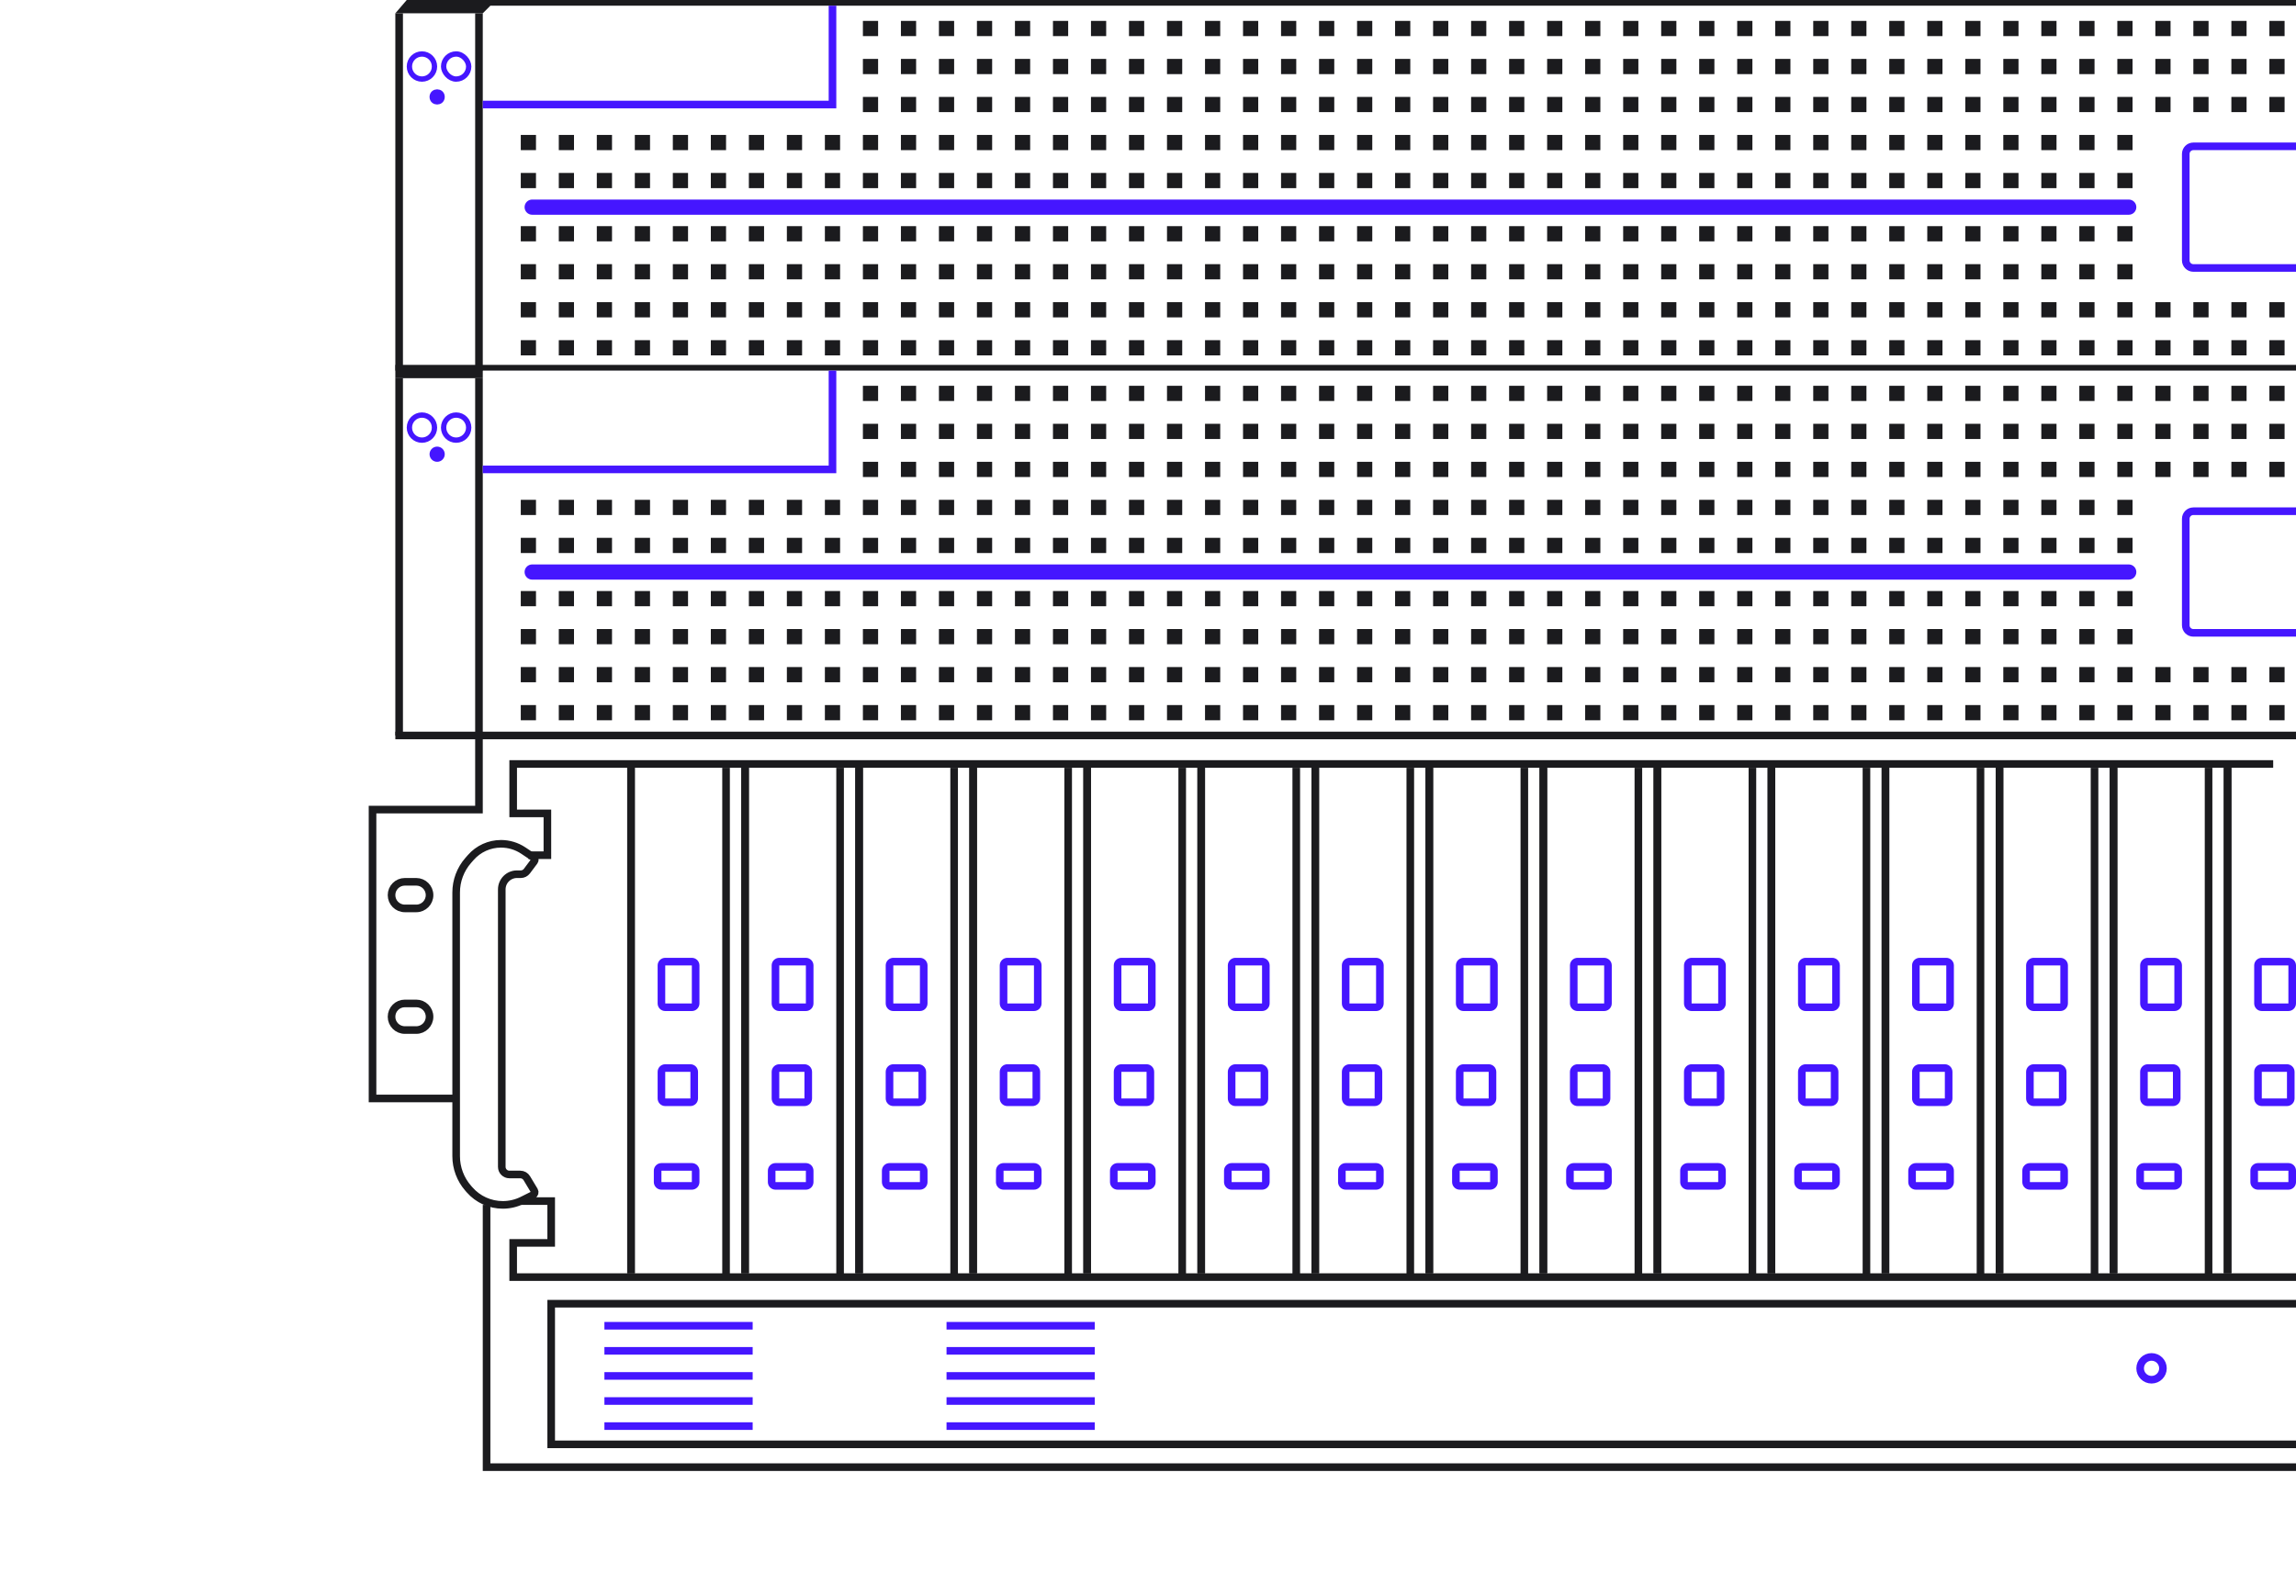 <svg width="302" height="210" viewBox="0 0 302 210" fill="none" xmlns="http://www.w3.org/2000/svg">
<g clip-path="url(#clip0_7648_8417)">
<path d="M63 96.75H303" stroke="#1B1B1E"/>
<path d="M53.5 0H65.172H306.25V0.75H64.5L63.5 1.75H52L53.5 0Z" fill="#1B1B1E"/>
<path d="M52.5 1.75V2.512V3.273V4.797V7.844V13.938V20.031V23.078V24.602V48.75" stroke="#1B1B1E"/>
<path d="M63 1.75V2.75V3.25V4.75V6.25V7.75V13.75V17.25V20.25V23.25V24.75V48.75" stroke="#1B1B1E"/>
<path d="M55.5 10.4C54.589 10.4 53.85 9.661 53.85 8.75C53.85 7.839 54.589 7.1 55.5 7.1C56.411 7.1 57.15 7.839 57.15 8.75C57.15 9.661 56.411 10.4 55.5 10.4Z" stroke="#4516FF" stroke-width="0.7"/>
<rect x="58.35" y="7.1" width="3.3" height="3.3" rx="1.65" stroke="#4516FF" stroke-width="0.7"/>
<circle cx="57.5" cy="12.75" r="0.5" stroke="#4516FF"/>
<path d="M70 26.75H280C280.276 26.75 280.5 26.974 280.5 27.25C280.5 27.526 280.276 27.75 280 27.75H70C69.724 27.75 69.5 27.526 69.5 27.25C69.5 26.974 69.724 26.75 70 26.75Z" stroke="#4516FF"/>
<path d="M70 74.75H280C280.276 74.75 280.5 74.974 280.5 75.25C280.5 75.526 280.276 75.75 280 75.75H70C69.724 75.75 69.5 75.526 69.5 75.25C69.5 74.974 69.724 74.75 70 74.75Z" stroke="#4516FF"/>
<path d="M109.5 0.75V13.75H63.5" stroke="#4516FF"/>
<path d="M287.5 34.25V20.25C287.5 19.698 287.948 19.25 288.5 19.25H302.5V35.25H288.5C287.948 35.25 287.5 34.802 287.5 34.25Z" stroke="#4516FF"/>
<rect x="108.5" y="17.75" width="2" height="2" fill="#1B1B1E"/>
<rect x="108.5" y="22.75" width="2" height="2" fill="#1B1B1E"/>
<rect x="103.5" y="17.75" width="2" height="2" fill="#1B1B1E"/>
<rect x="103.5" y="22.75" width="2" height="2" fill="#1B1B1E"/>
<rect x="98.5" y="17.75" width="2" height="2" fill="#1B1B1E"/>
<rect x="98.5" y="22.75" width="2" height="2" fill="#1B1B1E"/>
<rect x="93.5" y="17.75" width="2" height="2" fill="#1B1B1E"/>
<rect x="93.5" y="22.75" width="2" height="2" fill="#1B1B1E"/>
<rect x="88.5" y="17.75" width="2" height="2" fill="#1B1B1E"/>
<rect x="88.5" y="22.75" width="2" height="2" fill="#1B1B1E"/>
<rect x="83.5" y="17.75" width="2" height="2" fill="#1B1B1E"/>
<rect x="83.5" y="22.75" width="2" height="2" fill="#1B1B1E"/>
<rect x="78.5" y="17.75" width="2" height="2" fill="#1B1B1E"/>
<rect x="78.5" y="22.75" width="2" height="2" fill="#1B1B1E"/>
<rect x="73.5" y="17.75" width="2" height="2" fill="#1B1B1E"/>
<rect x="73.5" y="22.75" width="2" height="2" fill="#1B1B1E"/>
<rect x="68.5" y="17.75" width="2" height="2" fill="#1B1B1E"/>
<rect x="68.5" y="22.75" width="2" height="2" fill="#1B1B1E"/>
<rect x="113.5" y="2.75" width="2" height="2" fill="#1B1B1E"/>
<rect x="113.5" y="7.75" width="2" height="2" fill="#1B1B1E"/>
<rect x="113.5" y="12.75" width="2" height="2" fill="#1B1B1E"/>
<rect x="113.5" y="17.75" width="2" height="2" fill="#1B1B1E"/>
<rect x="113.5" y="22.75" width="2" height="2" fill="#1B1B1E"/>
<rect x="118.5" y="2.75" width="2" height="2" fill="#1B1B1E"/>
<rect x="118.5" y="7.75" width="2" height="2" fill="#1B1B1E"/>
<rect x="118.5" y="12.75" width="2" height="2" fill="#1B1B1E"/>
<rect x="118.5" y="17.75" width="2" height="2" fill="#1B1B1E"/>
<rect x="118.5" y="22.75" width="2" height="2" fill="#1B1B1E"/>
<rect x="123.5" y="2.75" width="2" height="2" fill="#1B1B1E"/>
<rect x="123.5" y="7.75" width="2" height="2" fill="#1B1B1E"/>
<rect x="123.5" y="12.75" width="2" height="2" fill="#1B1B1E"/>
<rect x="123.5" y="17.75" width="2" height="2" fill="#1B1B1E"/>
<rect x="123.5" y="22.75" width="2" height="2" fill="#1B1B1E"/>
<rect x="128.5" y="2.75" width="2" height="2" fill="#1B1B1E"/>
<rect x="128.5" y="7.75" width="2" height="2" fill="#1B1B1E"/>
<rect x="128.5" y="12.75" width="2" height="2" fill="#1B1B1E"/>
<rect x="128.5" y="17.75" width="2" height="2" fill="#1B1B1E"/>
<rect x="128.5" y="22.75" width="2" height="2" fill="#1B1B1E"/>
<rect x="133.5" y="2.75" width="2" height="2" fill="#1B1B1E"/>
<rect x="133.5" y="7.75" width="2" height="2" fill="#1B1B1E"/>
<rect x="133.5" y="12.75" width="2" height="2" fill="#1B1B1E"/>
<rect x="133.5" y="17.75" width="2" height="2" fill="#1B1B1E"/>
<rect x="133.5" y="22.75" width="2" height="2" fill="#1B1B1E"/>
<rect x="138.5" y="2.75" width="2" height="2" fill="#1B1B1E"/>
<rect x="138.5" y="7.75" width="2" height="2" fill="#1B1B1E"/>
<rect x="138.5" y="12.75" width="2" height="2" fill="#1B1B1E"/>
<rect x="138.5" y="17.75" width="2" height="2" fill="#1B1B1E"/>
<rect x="138.5" y="22.75" width="2" height="2" fill="#1B1B1E"/>
<rect x="143.5" y="2.75" width="2" height="2" fill="#1B1B1E"/>
<rect x="143.5" y="7.75" width="2" height="2" fill="#1B1B1E"/>
<rect x="143.5" y="12.75" width="2" height="2" fill="#1B1B1E"/>
<rect x="143.5" y="17.75" width="2" height="2" fill="#1B1B1E"/>
<rect x="143.5" y="22.75" width="2" height="2" fill="#1B1B1E"/>
<rect x="148.5" y="2.75" width="2" height="2" fill="#1B1B1E"/>
<rect x="148.5" y="7.75" width="2" height="2" fill="#1B1B1E"/>
<rect x="148.5" y="12.75" width="2" height="2" fill="#1B1B1E"/>
<rect x="148.5" y="17.75" width="2" height="2" fill="#1B1B1E"/>
<rect x="148.5" y="22.75" width="2" height="2" fill="#1B1B1E"/>
<rect x="153.5" y="2.75" width="2" height="2" fill="#1B1B1E"/>
<rect x="153.5" y="7.75" width="2" height="2" fill="#1B1B1E"/>
<rect x="153.5" y="12.75" width="2" height="2" fill="#1B1B1E"/>
<rect x="153.5" y="17.75" width="2" height="2" fill="#1B1B1E"/>
<rect x="153.5" y="22.75" width="2" height="2" fill="#1B1B1E"/>
<rect x="158.5" y="2.75" width="2" height="2" fill="#1B1B1E"/>
<rect x="158.5" y="7.75" width="2" height="2" fill="#1B1B1E"/>
<rect x="158.5" y="12.75" width="2" height="2" fill="#1B1B1E"/>
<rect x="158.5" y="17.75" width="2" height="2" fill="#1B1B1E"/>
<rect x="158.5" y="22.75" width="2" height="2" fill="#1B1B1E"/>
<rect x="163.5" y="2.75" width="2" height="2" fill="#1B1B1E"/>
<rect x="163.5" y="7.75" width="2" height="2" fill="#1B1B1E"/>
<rect x="163.5" y="12.75" width="2" height="2" fill="#1B1B1E"/>
<rect x="163.5" y="17.75" width="2" height="2" fill="#1B1B1E"/>
<rect x="163.5" y="22.75" width="2" height="2" fill="#1B1B1E"/>
<rect x="168.5" y="2.75" width="2" height="2" fill="#1B1B1E"/>
<rect x="168.5" y="7.75" width="2" height="2" fill="#1B1B1E"/>
<rect x="168.5" y="12.75" width="2" height="2" fill="#1B1B1E"/>
<rect x="168.5" y="17.75" width="2" height="2" fill="#1B1B1E"/>
<rect x="168.5" y="22.75" width="2" height="2" fill="#1B1B1E"/>
<rect x="173.5" y="2.75" width="2" height="2" fill="#1B1B1E"/>
<rect x="173.5" y="7.75" width="2" height="2" fill="#1B1B1E"/>
<rect x="173.5" y="12.75" width="2" height="2" fill="#1B1B1E"/>
<rect x="173.5" y="17.75" width="2" height="2" fill="#1B1B1E"/>
<rect x="173.5" y="22.75" width="2" height="2" fill="#1B1B1E"/>
<rect x="178.5" y="2.75" width="2" height="2" fill="#1B1B1E"/>
<rect x="178.5" y="7.75" width="2" height="2" fill="#1B1B1E"/>
<rect x="178.5" y="12.75" width="2" height="2" fill="#1B1B1E"/>
<rect x="178.5" y="17.75" width="2" height="2" fill="#1B1B1E"/>
<rect x="178.5" y="22.75" width="2" height="2" fill="#1B1B1E"/>
<rect x="183.5" y="2.75" width="2" height="2" fill="#1B1B1E"/>
<rect x="183.5" y="7.75" width="2" height="2" fill="#1B1B1E"/>
<rect x="183.5" y="12.75" width="2" height="2" fill="#1B1B1E"/>
<rect x="183.5" y="17.75" width="2" height="2" fill="#1B1B1E"/>
<rect x="183.5" y="22.75" width="2" height="2" fill="#1B1B1E"/>
<rect x="188.5" y="2.75" width="2" height="2" fill="#1B1B1E"/>
<rect x="188.5" y="7.75" width="2" height="2" fill="#1B1B1E"/>
<rect x="188.5" y="12.75" width="2" height="2" fill="#1B1B1E"/>
<rect x="188.5" y="17.75" width="2" height="2" fill="#1B1B1E"/>
<rect x="188.5" y="22.75" width="2" height="2" fill="#1B1B1E"/>
<rect x="193.5" y="2.75" width="2" height="2" fill="#1B1B1E"/>
<rect x="193.5" y="7.75" width="2" height="2" fill="#1B1B1E"/>
<rect x="193.5" y="12.75" width="2" height="2" fill="#1B1B1E"/>
<rect x="193.5" y="17.75" width="2" height="2" fill="#1B1B1E"/>
<rect x="193.5" y="22.75" width="2" height="2" fill="#1B1B1E"/>
<rect x="198.5" y="2.75" width="2" height="2" fill="#1B1B1E"/>
<rect x="198.5" y="7.75" width="2" height="2" fill="#1B1B1E"/>
<rect x="198.5" y="12.75" width="2" height="2" fill="#1B1B1E"/>
<rect x="198.5" y="17.75" width="2" height="2" fill="#1B1B1E"/>
<rect x="198.5" y="22.75" width="2" height="2" fill="#1B1B1E"/>
<rect x="203.5" y="2.75" width="2" height="2" fill="#1B1B1E"/>
<rect x="203.5" y="7.75" width="2" height="2" fill="#1B1B1E"/>
<rect x="203.5" y="12.75" width="2" height="2" fill="#1B1B1E"/>
<rect x="203.5" y="17.75" width="2" height="2" fill="#1B1B1E"/>
<rect x="203.5" y="22.75" width="2" height="2" fill="#1B1B1E"/>
<rect x="208.5" y="2.75" width="2" height="2" fill="#1B1B1E"/>
<rect x="208.5" y="7.75" width="2" height="2" fill="#1B1B1E"/>
<rect x="208.5" y="12.75" width="2" height="2" fill="#1B1B1E"/>
<rect x="208.5" y="17.75" width="2" height="2" fill="#1B1B1E"/>
<rect x="208.5" y="22.75" width="2" height="2" fill="#1B1B1E"/>
<rect x="213.5" y="2.75" width="2" height="2" fill="#1B1B1E"/>
<rect x="213.5" y="7.75" width="2" height="2" fill="#1B1B1E"/>
<rect x="213.5" y="12.75" width="2" height="2" fill="#1B1B1E"/>
<rect x="213.5" y="17.75" width="2" height="2" fill="#1B1B1E"/>
<rect x="213.5" y="22.75" width="2" height="2" fill="#1B1B1E"/>
<rect x="218.5" y="2.75" width="2" height="2" fill="#1B1B1E"/>
<rect x="218.5" y="7.75" width="2" height="2" fill="#1B1B1E"/>
<rect x="218.5" y="12.75" width="2" height="2" fill="#1B1B1E"/>
<rect x="218.5" y="17.75" width="2" height="2" fill="#1B1B1E"/>
<rect x="218.5" y="22.75" width="2" height="2" fill="#1B1B1E"/>
<rect x="223.5" y="2.75" width="2" height="2" fill="#1B1B1E"/>
<rect x="223.5" y="7.75" width="2" height="2" fill="#1B1B1E"/>
<rect x="223.5" y="12.75" width="2" height="2" fill="#1B1B1E"/>
<rect x="223.5" y="17.75" width="2" height="2" fill="#1B1B1E"/>
<rect x="223.5" y="22.75" width="2" height="2" fill="#1B1B1E"/>
<rect x="228.5" y="2.75" width="2" height="2" fill="#1B1B1E"/>
<rect x="228.5" y="7.75" width="2" height="2" fill="#1B1B1E"/>
<rect x="228.5" y="12.75" width="2" height="2" fill="#1B1B1E"/>
<rect x="228.5" y="17.75" width="2" height="2" fill="#1B1B1E"/>
<rect x="228.5" y="22.75" width="2" height="2" fill="#1B1B1E"/>
<rect x="233.5" y="2.75" width="2" height="2" fill="#1B1B1E"/>
<rect x="233.5" y="7.75" width="2" height="2" fill="#1B1B1E"/>
<rect x="233.5" y="12.75" width="2" height="2" fill="#1B1B1E"/>
<rect x="233.5" y="17.75" width="2" height="2" fill="#1B1B1E"/>
<rect x="233.5" y="22.75" width="2" height="2" fill="#1B1B1E"/>
<rect x="238.5" y="2.75" width="2" height="2" fill="#1B1B1E"/>
<rect x="238.5" y="7.75" width="2" height="2" fill="#1B1B1E"/>
<rect x="238.5" y="12.75" width="2" height="2" fill="#1B1B1E"/>
<rect x="238.5" y="17.75" width="2" height="2" fill="#1B1B1E"/>
<rect x="238.5" y="22.75" width="2" height="2" fill="#1B1B1E"/>
<rect x="243.5" y="2.75" width="2" height="2" fill="#1B1B1E"/>
<rect x="243.5" y="7.75" width="2" height="2" fill="#1B1B1E"/>
<rect x="243.5" y="12.75" width="2" height="2" fill="#1B1B1E"/>
<rect x="243.5" y="17.75" width="2" height="2" fill="#1B1B1E"/>
<rect x="243.5" y="22.75" width="2" height="2" fill="#1B1B1E"/>
<rect x="248.5" y="2.75" width="2" height="2" fill="#1B1B1E"/>
<rect x="248.5" y="7.75" width="2" height="2" fill="#1B1B1E"/>
<rect x="248.5" y="12.75" width="2" height="2" fill="#1B1B1E"/>
<rect x="248.5" y="17.75" width="2" height="2" fill="#1B1B1E"/>
<rect x="248.5" y="22.75" width="2" height="2" fill="#1B1B1E"/>
<rect x="253.5" y="2.75" width="2" height="2" fill="#1B1B1E"/>
<rect x="253.5" y="7.75" width="2" height="2" fill="#1B1B1E"/>
<rect x="253.5" y="12.75" width="2" height="2" fill="#1B1B1E"/>
<rect x="253.5" y="17.75" width="2" height="2" fill="#1B1B1E"/>
<rect x="253.5" y="22.75" width="2" height="2" fill="#1B1B1E"/>
<rect x="258.5" y="2.75" width="2" height="2" fill="#1B1B1E"/>
<rect x="258.5" y="7.75" width="2" height="2" fill="#1B1B1E"/>
<rect x="258.5" y="12.75" width="2" height="2" fill="#1B1B1E"/>
<rect x="258.5" y="17.75" width="2" height="2" fill="#1B1B1E"/>
<rect x="258.5" y="22.75" width="2" height="2" fill="#1B1B1E"/>
<rect x="263.5" y="2.75" width="2" height="2" fill="#1B1B1E"/>
<rect x="263.5" y="7.75" width="2" height="2" fill="#1B1B1E"/>
<rect x="263.5" y="12.75" width="2" height="2" fill="#1B1B1E"/>
<rect x="263.5" y="17.75" width="2" height="2" fill="#1B1B1E"/>
<rect x="263.5" y="22.75" width="2" height="2" fill="#1B1B1E"/>
<rect x="268.5" y="2.75" width="2" height="2" fill="#1B1B1E"/>
<rect x="268.5" y="7.75" width="2" height="2" fill="#1B1B1E"/>
<rect x="268.5" y="12.75" width="2" height="2" fill="#1B1B1E"/>
<rect x="268.5" y="17.75" width="2" height="2" fill="#1B1B1E"/>
<rect x="268.5" y="22.75" width="2" height="2" fill="#1B1B1E"/>
<rect x="273.5" y="2.75" width="2" height="2" fill="#1B1B1E"/>
<rect x="273.5" y="7.75" width="2" height="2" fill="#1B1B1E"/>
<rect x="273.5" y="12.75" width="2" height="2" fill="#1B1B1E"/>
<rect x="273.5" y="17.75" width="2" height="2" fill="#1B1B1E"/>
<rect x="273.5" y="22.75" width="2" height="2" fill="#1B1B1E"/>
<rect x="278.5" y="2.75" width="2" height="2" fill="#1B1B1E"/>
<rect x="278.5" y="7.75" width="2" height="2" fill="#1B1B1E"/>
<rect x="278.5" y="12.75" width="2" height="2" fill="#1B1B1E"/>
<rect x="278.5" y="17.75" width="2" height="2" fill="#1B1B1E"/>
<rect x="278.5" y="22.75" width="2" height="2" fill="#1B1B1E"/>
<rect x="283.5" y="2.75" width="2" height="2" fill="#1B1B1E"/>
<rect x="283.5" y="7.75" width="2" height="2" fill="#1B1B1E"/>
<rect x="283.5" y="12.75" width="2" height="2" fill="#1B1B1E"/>
<rect x="288.5" y="2.75" width="2" height="2" fill="#1B1B1E"/>
<rect x="288.5" y="7.75" width="2" height="2" fill="#1B1B1E"/>
<rect x="288.5" y="12.75" width="2" height="2" fill="#1B1B1E"/>
<rect x="293.5" y="2.75" width="2" height="2" fill="#1B1B1E"/>
<rect x="293.5" y="7.75" width="2" height="2" fill="#1B1B1E"/>
<rect x="293.5" y="12.75" width="2" height="2" fill="#1B1B1E"/>
<rect x="298.5" y="2.75" width="2" height="2" fill="#1B1B1E"/>
<rect x="298.5" y="7.75" width="2" height="2" fill="#1B1B1E"/>
<rect x="298.5" y="12.75" width="2" height="2" fill="#1B1B1E"/>
<rect x="298.5" y="39.75" width="2" height="2" fill="#1B1B1E"/>
<rect x="298.5" y="44.75" width="2" height="2" fill="#1B1B1E"/>
<rect x="293.5" y="39.75" width="2" height="2" fill="#1B1B1E"/>
<rect x="293.5" y="44.75" width="2" height="2" fill="#1B1B1E"/>
<rect x="288.5" y="39.75" width="2" height="2" fill="#1B1B1E"/>
<rect x="288.5" y="44.75" width="2" height="2" fill="#1B1B1E"/>
<rect x="283.5" y="39.75" width="2" height="2" fill="#1B1B1E"/>
<rect x="283.5" y="44.75" width="2" height="2" fill="#1B1B1E"/>
<rect x="68.5" y="29.75" width="2" height="2" fill="#1B1B1E"/>
<rect x="68.5" y="34.75" width="2" height="2" fill="#1B1B1E"/>
<rect x="68.5" y="39.75" width="2" height="2" fill="#1B1B1E"/>
<rect x="68.5" y="44.75" width="2" height="2" fill="#1B1B1E"/>
<rect x="73.5" y="29.75" width="2" height="2" fill="#1B1B1E"/>
<rect x="73.5" y="34.75" width="2" height="2" fill="#1B1B1E"/>
<rect x="73.5" y="39.75" width="2" height="2" fill="#1B1B1E"/>
<rect x="73.5" y="44.75" width="2" height="2" fill="#1B1B1E"/>
<rect x="78.5" y="29.75" width="2" height="2" fill="#1B1B1E"/>
<rect x="78.5" y="34.75" width="2" height="2" fill="#1B1B1E"/>
<rect x="78.5" y="39.75" width="2" height="2" fill="#1B1B1E"/>
<rect x="78.5" y="44.75" width="2" height="2" fill="#1B1B1E"/>
<rect x="83.5" y="29.75" width="2" height="2" fill="#1B1B1E"/>
<rect x="83.5" y="34.75" width="2" height="2" fill="#1B1B1E"/>
<rect x="83.5" y="39.75" width="2" height="2" fill="#1B1B1E"/>
<rect x="83.5" y="44.75" width="2" height="2" fill="#1B1B1E"/>
<rect x="88.5" y="29.75" width="2" height="2" fill="#1B1B1E"/>
<rect x="88.5" y="34.75" width="2" height="2" fill="#1B1B1E"/>
<rect x="88.5" y="39.75" width="2" height="2" fill="#1B1B1E"/>
<rect x="88.5" y="44.75" width="2" height="2" fill="#1B1B1E"/>
<rect x="93.5" y="29.75" width="2" height="2" fill="#1B1B1E"/>
<rect x="93.5" y="34.75" width="2" height="2" fill="#1B1B1E"/>
<rect x="93.5" y="39.75" width="2" height="2" fill="#1B1B1E"/>
<rect x="93.5" y="44.75" width="2" height="2" fill="#1B1B1E"/>
<rect x="98.5" y="29.75" width="2" height="2" fill="#1B1B1E"/>
<rect x="98.5" y="34.75" width="2" height="2" fill="#1B1B1E"/>
<rect x="98.5" y="39.75" width="2" height="2" fill="#1B1B1E"/>
<rect x="98.5" y="44.75" width="2" height="2" fill="#1B1B1E"/>
<rect x="103.5" y="29.75" width="2" height="2" fill="#1B1B1E"/>
<rect x="103.5" y="34.75" width="2" height="2" fill="#1B1B1E"/>
<rect x="103.5" y="39.75" width="2" height="2" fill="#1B1B1E"/>
<rect x="103.5" y="44.75" width="2" height="2" fill="#1B1B1E"/>
<rect x="108.5" y="29.75" width="2" height="2" fill="#1B1B1E"/>
<rect x="108.5" y="34.75" width="2" height="2" fill="#1B1B1E"/>
<rect x="108.5" y="39.75" width="2" height="2" fill="#1B1B1E"/>
<rect x="108.5" y="44.75" width="2" height="2" fill="#1B1B1E"/>
<rect x="113.5" y="29.75" width="2" height="2" fill="#1B1B1E"/>
<rect x="113.5" y="34.75" width="2" height="2" fill="#1B1B1E"/>
<rect x="113.5" y="39.75" width="2" height="2" fill="#1B1B1E"/>
<rect x="113.5" y="44.75" width="2" height="2" fill="#1B1B1E"/>
<rect x="118.5" y="29.75" width="2" height="2" fill="#1B1B1E"/>
<rect x="118.5" y="34.75" width="2" height="2" fill="#1B1B1E"/>
<rect x="118.5" y="39.75" width="2" height="2" fill="#1B1B1E"/>
<rect x="118.5" y="44.75" width="2" height="2" fill="#1B1B1E"/>
<rect x="123.5" y="29.75" width="2" height="2" fill="#1B1B1E"/>
<rect x="123.5" y="34.75" width="2" height="2" fill="#1B1B1E"/>
<rect x="123.5" y="39.75" width="2" height="2" fill="#1B1B1E"/>
<rect x="123.5" y="44.75" width="2" height="2" fill="#1B1B1E"/>
<rect x="128.5" y="29.75" width="2" height="2" fill="#1B1B1E"/>
<rect x="128.5" y="34.75" width="2" height="2" fill="#1B1B1E"/>
<rect x="128.5" y="39.75" width="2" height="2" fill="#1B1B1E"/>
<rect x="128.5" y="44.75" width="2" height="2" fill="#1B1B1E"/>
<rect x="133.5" y="29.75" width="2" height="2" fill="#1B1B1E"/>
<rect x="133.5" y="34.75" width="2" height="2" fill="#1B1B1E"/>
<rect x="133.5" y="39.75" width="2" height="2" fill="#1B1B1E"/>
<rect x="133.5" y="44.75" width="2" height="2" fill="#1B1B1E"/>
<rect x="138.5" y="29.75" width="2" height="2" fill="#1B1B1E"/>
<rect x="138.5" y="34.75" width="2" height="2" fill="#1B1B1E"/>
<rect x="138.5" y="39.75" width="2" height="2" fill="#1B1B1E"/>
<rect x="138.5" y="44.75" width="2" height="2" fill="#1B1B1E"/>
<rect x="143.5" y="29.75" width="2" height="2" fill="#1B1B1E"/>
<rect x="143.5" y="34.75" width="2" height="2" fill="#1B1B1E"/>
<rect x="143.5" y="39.75" width="2" height="2" fill="#1B1B1E"/>
<rect x="143.5" y="44.75" width="2" height="2" fill="#1B1B1E"/>
<rect x="148.5" y="29.75" width="2" height="2" fill="#1B1B1E"/>
<rect x="148.5" y="34.75" width="2" height="2" fill="#1B1B1E"/>
<rect x="148.5" y="39.75" width="2" height="2" fill="#1B1B1E"/>
<rect x="148.5" y="44.75" width="2" height="2" fill="#1B1B1E"/>
<rect x="153.5" y="29.75" width="2" height="2" fill="#1B1B1E"/>
<rect x="153.5" y="34.75" width="2" height="2" fill="#1B1B1E"/>
<rect x="153.5" y="39.75" width="2" height="2" fill="#1B1B1E"/>
<rect x="153.5" y="44.75" width="2" height="2" fill="#1B1B1E"/>
<rect x="158.5" y="29.75" width="2" height="2" fill="#1B1B1E"/>
<rect x="158.5" y="34.75" width="2" height="2" fill="#1B1B1E"/>
<rect x="158.5" y="39.75" width="2" height="2" fill="#1B1B1E"/>
<rect x="158.5" y="44.75" width="2" height="2" fill="#1B1B1E"/>
<rect x="163.5" y="29.75" width="2" height="2" fill="#1B1B1E"/>
<rect x="163.5" y="34.75" width="2" height="2" fill="#1B1B1E"/>
<rect x="163.5" y="39.75" width="2" height="2" fill="#1B1B1E"/>
<rect x="163.5" y="44.75" width="2" height="2" fill="#1B1B1E"/>
<rect x="168.5" y="29.75" width="2" height="2" fill="#1B1B1E"/>
<rect x="168.5" y="34.75" width="2" height="2" fill="#1B1B1E"/>
<rect x="168.5" y="39.75" width="2" height="2" fill="#1B1B1E"/>
<rect x="168.5" y="44.75" width="2" height="2" fill="#1B1B1E"/>
<rect x="173.5" y="29.75" width="2" height="2" fill="#1B1B1E"/>
<rect x="173.5" y="34.75" width="2" height="2" fill="#1B1B1E"/>
<rect x="173.5" y="39.75" width="2" height="2" fill="#1B1B1E"/>
<rect x="173.5" y="44.75" width="2" height="2" fill="#1B1B1E"/>
<rect x="178.5" y="29.75" width="2" height="2" fill="#1B1B1E"/>
<rect x="178.5" y="34.75" width="2" height="2" fill="#1B1B1E"/>
<rect x="178.5" y="39.75" width="2" height="2" fill="#1B1B1E"/>
<rect x="178.5" y="44.75" width="2" height="2" fill="#1B1B1E"/>
<rect x="183.5" y="29.75" width="2" height="2" fill="#1B1B1E"/>
<rect x="183.5" y="34.75" width="2" height="2" fill="#1B1B1E"/>
<rect x="183.5" y="39.75" width="2" height="2" fill="#1B1B1E"/>
<rect x="183.5" y="44.75" width="2" height="2" fill="#1B1B1E"/>
<rect x="188.5" y="29.75" width="2" height="2" fill="#1B1B1E"/>
<rect x="188.5" y="34.75" width="2" height="2" fill="#1B1B1E"/>
<rect x="188.5" y="39.75" width="2" height="2" fill="#1B1B1E"/>
<rect x="188.5" y="44.75" width="2" height="2" fill="#1B1B1E"/>
<rect x="193.5" y="29.75" width="2" height="2" fill="#1B1B1E"/>
<rect x="193.5" y="34.75" width="2" height="2" fill="#1B1B1E"/>
<rect x="193.5" y="39.75" width="2" height="2" fill="#1B1B1E"/>
<rect x="193.5" y="44.75" width="2" height="2" fill="#1B1B1E"/>
<rect x="198.5" y="29.75" width="2" height="2" fill="#1B1B1E"/>
<rect x="198.5" y="34.75" width="2" height="2" fill="#1B1B1E"/>
<rect x="198.5" y="39.75" width="2" height="2" fill="#1B1B1E"/>
<rect x="198.5" y="44.75" width="2" height="2" fill="#1B1B1E"/>
<rect x="203.5" y="29.75" width="2" height="2" fill="#1B1B1E"/>
<rect x="203.5" y="34.75" width="2" height="2" fill="#1B1B1E"/>
<rect x="203.5" y="39.75" width="2" height="2" fill="#1B1B1E"/>
<rect x="203.5" y="44.75" width="2" height="2" fill="#1B1B1E"/>
<rect x="208.5" y="29.75" width="2" height="2" fill="#1B1B1E"/>
<rect x="208.5" y="34.75" width="2" height="2" fill="#1B1B1E"/>
<rect x="208.5" y="39.75" width="2" height="2" fill="#1B1B1E"/>
<rect x="208.5" y="44.75" width="2" height="2" fill="#1B1B1E"/>
<rect x="213.5" y="29.75" width="2" height="2" fill="#1B1B1E"/>
<rect x="213.5" y="34.75" width="2" height="2" fill="#1B1B1E"/>
<rect x="213.5" y="39.75" width="2" height="2" fill="#1B1B1E"/>
<rect x="213.5" y="44.75" width="2" height="2" fill="#1B1B1E"/>
<rect x="218.5" y="29.75" width="2" height="2" fill="#1B1B1E"/>
<rect x="218.5" y="34.75" width="2" height="2" fill="#1B1B1E"/>
<rect x="218.5" y="39.75" width="2" height="2" fill="#1B1B1E"/>
<rect x="218.5" y="44.75" width="2" height="2" fill="#1B1B1E"/>
<rect x="223.5" y="29.75" width="2" height="2" fill="#1B1B1E"/>
<rect x="223.5" y="34.75" width="2" height="2" fill="#1B1B1E"/>
<rect x="223.5" y="39.75" width="2" height="2" fill="#1B1B1E"/>
<rect x="223.5" y="44.75" width="2" height="2" fill="#1B1B1E"/>
<rect x="228.5" y="29.75" width="2" height="2" fill="#1B1B1E"/>
<rect x="228.5" y="34.75" width="2" height="2" fill="#1B1B1E"/>
<rect x="228.5" y="39.75" width="2" height="2" fill="#1B1B1E"/>
<rect x="228.5" y="44.75" width="2" height="2" fill="#1B1B1E"/>
<rect x="233.5" y="29.75" width="2" height="2" fill="#1B1B1E"/>
<rect x="233.5" y="34.75" width="2" height="2" fill="#1B1B1E"/>
<rect x="233.5" y="39.75" width="2" height="2" fill="#1B1B1E"/>
<rect x="233.5" y="44.75" width="2" height="2" fill="#1B1B1E"/>
<rect x="238.5" y="29.75" width="2" height="2" fill="#1B1B1E"/>
<rect x="238.5" y="34.75" width="2" height="2" fill="#1B1B1E"/>
<rect x="238.5" y="39.75" width="2" height="2" fill="#1B1B1E"/>
<rect x="238.5" y="44.75" width="2" height="2" fill="#1B1B1E"/>
<rect x="243.5" y="29.75" width="2" height="2" fill="#1B1B1E"/>
<rect x="243.5" y="34.75" width="2" height="2" fill="#1B1B1E"/>
<rect x="243.5" y="39.75" width="2" height="2" fill="#1B1B1E"/>
<rect x="243.5" y="44.75" width="2" height="2" fill="#1B1B1E"/>
<rect x="248.5" y="29.75" width="2" height="2" fill="#1B1B1E"/>
<rect x="248.5" y="34.75" width="2" height="2" fill="#1B1B1E"/>
<rect x="248.5" y="39.75" width="2" height="2" fill="#1B1B1E"/>
<rect x="248.5" y="44.75" width="2" height="2" fill="#1B1B1E"/>
<rect x="253.5" y="29.75" width="2" height="2" fill="#1B1B1E"/>
<rect x="253.5" y="34.75" width="2" height="2" fill="#1B1B1E"/>
<rect x="253.5" y="39.75" width="2" height="2" fill="#1B1B1E"/>
<rect x="253.5" y="44.75" width="2" height="2" fill="#1B1B1E"/>
<rect x="258.5" y="29.75" width="2" height="2" fill="#1B1B1E"/>
<rect x="258.5" y="34.75" width="2" height="2" fill="#1B1B1E"/>
<rect x="258.5" y="39.75" width="2" height="2" fill="#1B1B1E"/>
<rect x="258.5" y="44.75" width="2" height="2" fill="#1B1B1E"/>
<rect x="263.5" y="29.75" width="2" height="2" fill="#1B1B1E"/>
<rect x="263.5" y="34.75" width="2" height="2" fill="#1B1B1E"/>
<rect x="263.5" y="39.75" width="2" height="2" fill="#1B1B1E"/>
<rect x="263.5" y="44.75" width="2" height="2" fill="#1B1B1E"/>
<rect x="268.5" y="29.75" width="2" height="2" fill="#1B1B1E"/>
<rect x="268.5" y="34.75" width="2" height="2" fill="#1B1B1E"/>
<rect x="268.5" y="39.75" width="2" height="2" fill="#1B1B1E"/>
<rect x="268.5" y="44.75" width="2" height="2" fill="#1B1B1E"/>
<rect x="273.5" y="29.75" width="2" height="2" fill="#1B1B1E"/>
<rect x="273.5" y="34.75" width="2" height="2" fill="#1B1B1E"/>
<rect x="273.5" y="39.75" width="2" height="2" fill="#1B1B1E"/>
<rect x="273.5" y="44.75" width="2" height="2" fill="#1B1B1E"/>
<rect x="278.5" y="29.75" width="2" height="2" fill="#1B1B1E"/>
<rect x="278.5" y="34.75" width="2" height="2" fill="#1B1B1E"/>
<rect x="278.5" y="39.75" width="2" height="2" fill="#1B1B1E"/>
<rect x="278.5" y="44.75" width="2" height="2" fill="#1B1B1E"/>
<path d="M52 48H63.5H306.25V48.75H63.5V49.75H52V48Z" fill="#1B1B1E"/>
<path d="M52.5 49.75V50.512V51.273V52.797V55.844V61.938V68.031V71.078V72.602V96.75" stroke="#1B1B1E"/>
<path d="M63 49.75V50.75V51.25V52.75V54.25V55.75V61.75V65.25V68.25V71.25V72.75V84.75V96.75H52" stroke="#1B1B1E"/>
<path d="M55.5 57.9C54.589 57.9 53.85 57.161 53.85 56.25C53.85 55.339 54.589 54.6 55.5 54.6C56.411 54.6 57.15 55.339 57.15 56.25C57.15 57.161 56.411 57.9 55.5 57.9Z" stroke="#4516FF" stroke-width="0.7"/>
<path d="M60 57.9C59.089 57.9 58.35 57.161 58.35 56.25C58.35 55.339 59.089 54.6 60 54.6C60.911 54.6 61.65 55.339 61.65 56.25C61.65 57.161 60.911 57.9 60 57.9Z" stroke="#4516FF" stroke-width="0.7"/>
<circle cx="57.5" cy="59.75" r="1" fill="#4516FF"/>
<path d="M109.5 48.75V61.75H63.5" stroke="#4516FF"/>
<path d="M287.5 82.25V68.25C287.5 67.698 287.948 67.25 288.5 67.25H302.5V83.25H288.5C287.948 83.25 287.5 82.802 287.5 82.25Z" stroke="#4516FF"/>
<rect x="108.5" y="65.75" width="2" height="2" fill="#1B1B1E"/>
<rect x="108.5" y="70.75" width="2" height="2" fill="#1B1B1E"/>
<rect x="103.5" y="65.75" width="2" height="2" fill="#1B1B1E"/>
<rect x="103.5" y="70.75" width="2" height="2" fill="#1B1B1E"/>
<rect x="98.5" y="65.75" width="2" height="2" fill="#1B1B1E"/>
<rect x="98.5" y="70.75" width="2" height="2" fill="#1B1B1E"/>
<rect x="93.5" y="65.75" width="2" height="2" fill="#1B1B1E"/>
<rect x="93.5" y="70.75" width="2" height="2" fill="#1B1B1E"/>
<rect x="88.5" y="65.75" width="2" height="2" fill="#1B1B1E"/>
<rect x="88.5" y="70.75" width="2" height="2" fill="#1B1B1E"/>
<rect x="83.5" y="65.75" width="2" height="2" fill="#1B1B1E"/>
<rect x="83.5" y="70.75" width="2" height="2" fill="#1B1B1E"/>
<rect x="78.5" y="65.75" width="2" height="2" fill="#1B1B1E"/>
<rect x="78.5" y="70.75" width="2" height="2" fill="#1B1B1E"/>
<rect x="73.5" y="65.75" width="2" height="2" fill="#1B1B1E"/>
<rect x="73.5" y="70.75" width="2" height="2" fill="#1B1B1E"/>
<rect x="68.5" y="65.75" width="2" height="2" fill="#1B1B1E"/>
<rect x="68.5" y="70.75" width="2" height="2" fill="#1B1B1E"/>
<rect x="113.5" y="50.75" width="2" height="2" fill="#1B1B1E"/>
<rect x="113.5" y="55.75" width="2" height="2" fill="#1B1B1E"/>
<rect x="113.5" y="60.75" width="2" height="2" fill="#1B1B1E"/>
<rect x="113.5" y="65.75" width="2" height="2" fill="#1B1B1E"/>
<rect x="113.5" y="70.75" width="2" height="2" fill="#1B1B1E"/>
<rect x="118.5" y="50.75" width="2" height="2" fill="#1B1B1E"/>
<rect x="118.5" y="55.75" width="2" height="2" fill="#1B1B1E"/>
<rect x="118.5" y="60.75" width="2" height="2" fill="#1B1B1E"/>
<rect x="118.5" y="65.75" width="2" height="2" fill="#1B1B1E"/>
<rect x="118.5" y="70.75" width="2" height="2" fill="#1B1B1E"/>
<rect x="123.5" y="50.75" width="2" height="2" fill="#1B1B1E"/>
<rect x="123.5" y="55.75" width="2" height="2" fill="#1B1B1E"/>
<rect x="123.5" y="60.75" width="2" height="2" fill="#1B1B1E"/>
<rect x="123.5" y="65.75" width="2" height="2" fill="#1B1B1E"/>
<rect x="123.5" y="70.75" width="2" height="2" fill="#1B1B1E"/>
<rect x="128.5" y="50.75" width="2" height="2" fill="#1B1B1E"/>
<rect x="128.5" y="55.75" width="2" height="2" fill="#1B1B1E"/>
<rect x="128.5" y="60.75" width="2" height="2" fill="#1B1B1E"/>
<rect x="128.5" y="65.75" width="2" height="2" fill="#1B1B1E"/>
<rect x="128.5" y="70.75" width="2" height="2" fill="#1B1B1E"/>
<rect x="133.5" y="50.75" width="2" height="2" fill="#1B1B1E"/>
<rect x="133.5" y="55.75" width="2" height="2" fill="#1B1B1E"/>
<rect x="133.5" y="60.75" width="2" height="2" fill="#1B1B1E"/>
<rect x="133.5" y="65.75" width="2" height="2" fill="#1B1B1E"/>
<rect x="133.5" y="70.75" width="2" height="2" fill="#1B1B1E"/>
<rect x="138.5" y="50.75" width="2" height="2" fill="#1B1B1E"/>
<rect x="138.5" y="55.75" width="2" height="2" fill="#1B1B1E"/>
<rect x="138.5" y="60.75" width="2" height="2" fill="#1B1B1E"/>
<rect x="138.5" y="65.75" width="2" height="2" fill="#1B1B1E"/>
<rect x="138.5" y="70.75" width="2" height="2" fill="#1B1B1E"/>
<rect x="143.5" y="50.75" width="2" height="2" fill="#1B1B1E"/>
<rect x="143.5" y="55.75" width="2" height="2" fill="#1B1B1E"/>
<rect x="143.5" y="60.75" width="2" height="2" fill="#1B1B1E"/>
<rect x="143.5" y="65.75" width="2" height="2" fill="#1B1B1E"/>
<rect x="143.5" y="70.75" width="2" height="2" fill="#1B1B1E"/>
<rect x="148.5" y="50.75" width="2" height="2" fill="#1B1B1E"/>
<rect x="148.5" y="55.75" width="2" height="2" fill="#1B1B1E"/>
<rect x="148.5" y="60.75" width="2" height="2" fill="#1B1B1E"/>
<rect x="148.5" y="65.75" width="2" height="2" fill="#1B1B1E"/>
<rect x="148.5" y="70.75" width="2" height="2" fill="#1B1B1E"/>
<rect x="153.5" y="50.75" width="2" height="2" fill="#1B1B1E"/>
<rect x="153.5" y="55.75" width="2" height="2" fill="#1B1B1E"/>
<rect x="153.5" y="60.75" width="2" height="2" fill="#1B1B1E"/>
<rect x="153.5" y="65.75" width="2" height="2" fill="#1B1B1E"/>
<rect x="153.5" y="70.75" width="2" height="2" fill="#1B1B1E"/>
<rect x="158.5" y="50.75" width="2" height="2" fill="#1B1B1E"/>
<rect x="158.5" y="55.75" width="2" height="2" fill="#1B1B1E"/>
<rect x="158.5" y="60.75" width="2" height="2" fill="#1B1B1E"/>
<rect x="158.5" y="65.75" width="2" height="2" fill="#1B1B1E"/>
<rect x="158.5" y="70.75" width="2" height="2" fill="#1B1B1E"/>
<rect x="163.5" y="50.75" width="2" height="2" fill="#1B1B1E"/>
<rect x="163.5" y="55.75" width="2" height="2" fill="#1B1B1E"/>
<rect x="163.5" y="60.75" width="2" height="2" fill="#1B1B1E"/>
<rect x="163.5" y="65.75" width="2" height="2" fill="#1B1B1E"/>
<rect x="163.5" y="70.75" width="2" height="2" fill="#1B1B1E"/>
<rect x="168.5" y="50.75" width="2" height="2" fill="#1B1B1E"/>
<rect x="168.5" y="55.75" width="2" height="2" fill="#1B1B1E"/>
<rect x="168.5" y="60.75" width="2" height="2" fill="#1B1B1E"/>
<rect x="168.5" y="65.75" width="2" height="2" fill="#1B1B1E"/>
<rect x="168.5" y="70.75" width="2" height="2" fill="#1B1B1E"/>
<rect x="173.5" y="50.75" width="2" height="2" fill="#1B1B1E"/>
<rect x="173.5" y="55.75" width="2" height="2" fill="#1B1B1E"/>
<rect x="173.5" y="60.75" width="2" height="2" fill="#1B1B1E"/>
<rect x="173.5" y="65.75" width="2" height="2" fill="#1B1B1E"/>
<rect x="173.5" y="70.75" width="2" height="2" fill="#1B1B1E"/>
<rect x="178.5" y="50.75" width="2" height="2" fill="#1B1B1E"/>
<rect x="178.5" y="55.75" width="2" height="2" fill="#1B1B1E"/>
<rect x="178.5" y="60.75" width="2" height="2" fill="#1B1B1E"/>
<rect x="178.5" y="65.75" width="2" height="2" fill="#1B1B1E"/>
<rect x="178.5" y="70.75" width="2" height="2" fill="#1B1B1E"/>
<rect x="183.5" y="50.75" width="2" height="2" fill="#1B1B1E"/>
<rect x="183.5" y="55.75" width="2" height="2" fill="#1B1B1E"/>
<rect x="183.5" y="60.75" width="2" height="2" fill="#1B1B1E"/>
<rect x="183.5" y="65.75" width="2" height="2" fill="#1B1B1E"/>
<rect x="183.5" y="70.75" width="2" height="2" fill="#1B1B1E"/>
<rect x="188.5" y="50.75" width="2" height="2" fill="#1B1B1E"/>
<rect x="188.5" y="55.75" width="2" height="2" fill="#1B1B1E"/>
<rect x="188.5" y="60.75" width="2" height="2" fill="#1B1B1E"/>
<rect x="188.5" y="65.75" width="2" height="2" fill="#1B1B1E"/>
<rect x="188.5" y="70.75" width="2" height="2" fill="#1B1B1E"/>
<rect x="193.5" y="50.75" width="2" height="2" fill="#1B1B1E"/>
<rect x="193.5" y="55.75" width="2" height="2" fill="#1B1B1E"/>
<rect x="193.5" y="60.75" width="2" height="2" fill="#1B1B1E"/>
<rect x="193.5" y="65.75" width="2" height="2" fill="#1B1B1E"/>
<rect x="193.5" y="70.75" width="2" height="2" fill="#1B1B1E"/>
<rect x="198.5" y="50.75" width="2" height="2" fill="#1B1B1E"/>
<rect x="198.5" y="55.75" width="2" height="2" fill="#1B1B1E"/>
<rect x="198.5" y="60.75" width="2" height="2" fill="#1B1B1E"/>
<rect x="198.5" y="65.75" width="2" height="2" fill="#1B1B1E"/>
<rect x="198.5" y="70.75" width="2" height="2" fill="#1B1B1E"/>
<rect x="203.5" y="50.75" width="2" height="2" fill="#1B1B1E"/>
<rect x="203.5" y="55.75" width="2" height="2" fill="#1B1B1E"/>
<rect x="203.5" y="60.75" width="2" height="2" fill="#1B1B1E"/>
<rect x="203.5" y="65.75" width="2" height="2" fill="#1B1B1E"/>
<rect x="203.5" y="70.75" width="2" height="2" fill="#1B1B1E"/>
<rect x="208.5" y="50.75" width="2" height="2" fill="#1B1B1E"/>
<rect x="208.5" y="55.75" width="2" height="2" fill="#1B1B1E"/>
<rect x="208.5" y="60.75" width="2" height="2" fill="#1B1B1E"/>
<rect x="208.5" y="65.75" width="2" height="2" fill="#1B1B1E"/>
<rect x="208.5" y="70.75" width="2" height="2" fill="#1B1B1E"/>
<rect x="213.5" y="50.75" width="2" height="2" fill="#1B1B1E"/>
<rect x="213.5" y="55.75" width="2" height="2" fill="#1B1B1E"/>
<rect x="213.5" y="60.75" width="2" height="2" fill="#1B1B1E"/>
<rect x="213.5" y="65.75" width="2" height="2" fill="#1B1B1E"/>
<rect x="213.5" y="70.75" width="2" height="2" fill="#1B1B1E"/>
<rect x="218.5" y="50.75" width="2" height="2" fill="#1B1B1E"/>
<rect x="218.5" y="55.75" width="2" height="2" fill="#1B1B1E"/>
<rect x="218.5" y="60.75" width="2" height="2" fill="#1B1B1E"/>
<rect x="218.5" y="65.75" width="2" height="2" fill="#1B1B1E"/>
<rect x="218.5" y="70.75" width="2" height="2" fill="#1B1B1E"/>
<rect x="223.5" y="50.75" width="2" height="2" fill="#1B1B1E"/>
<rect x="223.5" y="55.75" width="2" height="2" fill="#1B1B1E"/>
<rect x="223.5" y="60.75" width="2" height="2" fill="#1B1B1E"/>
<rect x="223.5" y="65.75" width="2" height="2" fill="#1B1B1E"/>
<rect x="223.5" y="70.75" width="2" height="2" fill="#1B1B1E"/>
<rect x="228.5" y="50.75" width="2" height="2" fill="#1B1B1E"/>
<rect x="228.5" y="55.75" width="2" height="2" fill="#1B1B1E"/>
<rect x="228.5" y="60.75" width="2" height="2" fill="#1B1B1E"/>
<rect x="228.5" y="65.75" width="2" height="2" fill="#1B1B1E"/>
<rect x="228.5" y="70.75" width="2" height="2" fill="#1B1B1E"/>
<rect x="233.5" y="50.75" width="2" height="2" fill="#1B1B1E"/>
<rect x="233.5" y="55.75" width="2" height="2" fill="#1B1B1E"/>
<rect x="233.5" y="60.75" width="2" height="2" fill="#1B1B1E"/>
<rect x="233.5" y="65.75" width="2" height="2" fill="#1B1B1E"/>
<rect x="233.5" y="70.75" width="2" height="2" fill="#1B1B1E"/>
<rect x="238.5" y="50.75" width="2" height="2" fill="#1B1B1E"/>
<rect x="238.5" y="55.75" width="2" height="2" fill="#1B1B1E"/>
<rect x="238.5" y="60.75" width="2" height="2" fill="#1B1B1E"/>
<rect x="238.5" y="65.75" width="2" height="2" fill="#1B1B1E"/>
<rect x="238.5" y="70.75" width="2" height="2" fill="#1B1B1E"/>
<rect x="243.5" y="50.75" width="2" height="2" fill="#1B1B1E"/>
<rect x="243.5" y="55.75" width="2" height="2" fill="#1B1B1E"/>
<rect x="243.5" y="60.75" width="2" height="2" fill="#1B1B1E"/>
<rect x="243.5" y="65.75" width="2" height="2" fill="#1B1B1E"/>
<rect x="243.5" y="70.75" width="2" height="2" fill="#1B1B1E"/>
<rect x="248.5" y="50.75" width="2" height="2" fill="#1B1B1E"/>
<rect x="248.5" y="55.75" width="2" height="2" fill="#1B1B1E"/>
<rect x="248.5" y="60.75" width="2" height="2" fill="#1B1B1E"/>
<rect x="248.5" y="65.75" width="2" height="2" fill="#1B1B1E"/>
<rect x="248.5" y="70.75" width="2" height="2" fill="#1B1B1E"/>
<rect x="253.5" y="50.75" width="2" height="2" fill="#1B1B1E"/>
<rect x="253.5" y="55.75" width="2" height="2" fill="#1B1B1E"/>
<rect x="253.5" y="60.75" width="2" height="2" fill="#1B1B1E"/>
<rect x="253.5" y="65.75" width="2" height="2" fill="#1B1B1E"/>
<rect x="253.5" y="70.75" width="2" height="2" fill="#1B1B1E"/>
<rect x="258.5" y="50.75" width="2" height="2" fill="#1B1B1E"/>
<rect x="258.5" y="55.75" width="2" height="2" fill="#1B1B1E"/>
<rect x="258.5" y="60.75" width="2" height="2" fill="#1B1B1E"/>
<rect x="258.5" y="65.75" width="2" height="2" fill="#1B1B1E"/>
<rect x="258.5" y="70.75" width="2" height="2" fill="#1B1B1E"/>
<rect x="263.5" y="50.75" width="2" height="2" fill="#1B1B1E"/>
<rect x="263.5" y="55.75" width="2" height="2" fill="#1B1B1E"/>
<rect x="263.5" y="60.75" width="2" height="2" fill="#1B1B1E"/>
<rect x="263.5" y="65.75" width="2" height="2" fill="#1B1B1E"/>
<rect x="263.5" y="70.75" width="2" height="2" fill="#1B1B1E"/>
<rect x="268.5" y="50.75" width="2" height="2" fill="#1B1B1E"/>
<rect x="268.5" y="55.75" width="2" height="2" fill="#1B1B1E"/>
<rect x="268.5" y="60.75" width="2" height="2" fill="#1B1B1E"/>
<rect x="268.5" y="65.75" width="2" height="2" fill="#1B1B1E"/>
<rect x="268.5" y="70.75" width="2" height="2" fill="#1B1B1E"/>
<rect x="273.5" y="50.75" width="2" height="2" fill="#1B1B1E"/>
<rect x="273.5" y="55.75" width="2" height="2" fill="#1B1B1E"/>
<rect x="273.5" y="60.75" width="2" height="2" fill="#1B1B1E"/>
<rect x="273.5" y="65.75" width="2" height="2" fill="#1B1B1E"/>
<rect x="273.5" y="70.75" width="2" height="2" fill="#1B1B1E"/>
<rect x="278.5" y="50.75" width="2" height="2" fill="#1B1B1E"/>
<rect x="278.5" y="55.75" width="2" height="2" fill="#1B1B1E"/>
<rect x="278.5" y="60.75" width="2" height="2" fill="#1B1B1E"/>
<rect x="278.5" y="65.75" width="2" height="2" fill="#1B1B1E"/>
<rect x="278.5" y="70.75" width="2" height="2" fill="#1B1B1E"/>
<rect x="283.5" y="50.75" width="2" height="2" fill="#1B1B1E"/>
<rect x="283.5" y="55.75" width="2" height="2" fill="#1B1B1E"/>
<rect x="283.5" y="60.75" width="2" height="2" fill="#1B1B1E"/>
<rect x="288.5" y="50.75" width="2" height="2" fill="#1B1B1E"/>
<rect x="288.5" y="55.75" width="2" height="2" fill="#1B1B1E"/>
<rect x="288.5" y="60.75" width="2" height="2" fill="#1B1B1E"/>
<rect x="293.5" y="50.75" width="2" height="2" fill="#1B1B1E"/>
<rect x="293.5" y="55.75" width="2" height="2" fill="#1B1B1E"/>
<rect x="293.5" y="60.75" width="2" height="2" fill="#1B1B1E"/>
<rect x="298.5" y="50.75" width="2" height="2" fill="#1B1B1E"/>
<rect x="298.5" y="55.75" width="2" height="2" fill="#1B1B1E"/>
<rect x="298.5" y="60.75" width="2" height="2" fill="#1B1B1E"/>
<rect x="298.5" y="87.75" width="2" height="2" fill="#1B1B1E"/>
<rect x="298.5" y="92.75" width="2" height="2" fill="#1B1B1E"/>
<rect x="293.5" y="87.75" width="2" height="2" fill="#1B1B1E"/>
<rect x="293.5" y="92.75" width="2" height="2" fill="#1B1B1E"/>
<rect x="288.5" y="87.75" width="2" height="2" fill="#1B1B1E"/>
<rect x="288.5" y="92.75" width="2" height="2" fill="#1B1B1E"/>
<rect x="283.5" y="87.75" width="2" height="2" fill="#1B1B1E"/>
<rect x="283.5" y="92.75" width="2" height="2" fill="#1B1B1E"/>
<rect x="68.5" y="77.75" width="2" height="2" fill="#1B1B1E"/>
<rect x="68.5" y="82.75" width="2" height="2" fill="#1B1B1E"/>
<rect x="68.5" y="87.75" width="2" height="2" fill="#1B1B1E"/>
<rect x="68.5" y="92.75" width="2" height="2" fill="#1B1B1E"/>
<rect x="73.5" y="77.75" width="2" height="2" fill="#1B1B1E"/>
<rect x="73.5" y="82.75" width="2" height="2" fill="#1B1B1E"/>
<rect x="73.5" y="87.75" width="2" height="2" fill="#1B1B1E"/>
<rect x="73.5" y="92.75" width="2" height="2" fill="#1B1B1E"/>
<rect x="78.5" y="77.75" width="2" height="2" fill="#1B1B1E"/>
<rect x="78.5" y="82.75" width="2" height="2" fill="#1B1B1E"/>
<rect x="78.5" y="87.75" width="2" height="2" fill="#1B1B1E"/>
<rect x="78.5" y="92.75" width="2" height="2" fill="#1B1B1E"/>
<rect x="83.5" y="77.75" width="2" height="2" fill="#1B1B1E"/>
<rect x="83.5" y="82.75" width="2" height="2" fill="#1B1B1E"/>
<rect x="83.5" y="87.75" width="2" height="2" fill="#1B1B1E"/>
<rect x="83.5" y="92.75" width="2" height="2" fill="#1B1B1E"/>
<rect x="88.5" y="77.75" width="2" height="2" fill="#1B1B1E"/>
<rect x="88.5" y="82.75" width="2" height="2" fill="#1B1B1E"/>
<rect x="88.5" y="87.75" width="2" height="2" fill="#1B1B1E"/>
<rect x="88.5" y="92.75" width="2" height="2" fill="#1B1B1E"/>
<rect x="93.5" y="77.75" width="2" height="2" fill="#1B1B1E"/>
<rect x="93.5" y="82.75" width="2" height="2" fill="#1B1B1E"/>
<rect x="93.5" y="87.75" width="2" height="2" fill="#1B1B1E"/>
<rect x="93.5" y="92.75" width="2" height="2" fill="#1B1B1E"/>
<rect x="98.5" y="77.75" width="2" height="2" fill="#1B1B1E"/>
<rect x="98.5" y="82.75" width="2" height="2" fill="#1B1B1E"/>
<rect x="98.5" y="87.75" width="2" height="2" fill="#1B1B1E"/>
<rect x="98.5" y="92.75" width="2" height="2" fill="#1B1B1E"/>
<rect x="103.5" y="77.75" width="2" height="2" fill="#1B1B1E"/>
<rect x="103.5" y="82.75" width="2" height="2" fill="#1B1B1E"/>
<rect x="103.5" y="87.75" width="2" height="2" fill="#1B1B1E"/>
<rect x="103.5" y="92.75" width="2" height="2" fill="#1B1B1E"/>
<rect x="108.5" y="77.75" width="2" height="2" fill="#1B1B1E"/>
<rect x="108.5" y="82.75" width="2" height="2" fill="#1B1B1E"/>
<rect x="108.5" y="87.75" width="2" height="2" fill="#1B1B1E"/>
<rect x="108.5" y="92.75" width="2" height="2" fill="#1B1B1E"/>
<rect x="113.5" y="77.75" width="2" height="2" fill="#1B1B1E"/>
<rect x="113.5" y="82.75" width="2" height="2" fill="#1B1B1E"/>
<rect x="113.5" y="87.75" width="2" height="2" fill="#1B1B1E"/>
<rect x="113.5" y="92.75" width="2" height="2" fill="#1B1B1E"/>
<rect x="118.5" y="77.75" width="2" height="2" fill="#1B1B1E"/>
<rect x="118.5" y="82.75" width="2" height="2" fill="#1B1B1E"/>
<rect x="118.5" y="87.75" width="2" height="2" fill="#1B1B1E"/>
<rect x="118.5" y="92.75" width="2" height="2" fill="#1B1B1E"/>
<rect x="123.5" y="77.75" width="2" height="2" fill="#1B1B1E"/>
<rect x="123.5" y="82.75" width="2" height="2" fill="#1B1B1E"/>
<rect x="123.5" y="87.75" width="2" height="2" fill="#1B1B1E"/>
<rect x="123.5" y="92.75" width="2" height="2" fill="#1B1B1E"/>
<rect x="128.5" y="77.75" width="2" height="2" fill="#1B1B1E"/>
<rect x="128.5" y="82.75" width="2" height="2" fill="#1B1B1E"/>
<rect x="128.5" y="87.75" width="2" height="2" fill="#1B1B1E"/>
<rect x="128.5" y="92.75" width="2" height="2" fill="#1B1B1E"/>
<rect x="133.5" y="77.75" width="2" height="2" fill="#1B1B1E"/>
<rect x="133.5" y="82.75" width="2" height="2" fill="#1B1B1E"/>
<rect x="133.5" y="87.75" width="2" height="2" fill="#1B1B1E"/>
<rect x="133.5" y="92.75" width="2" height="2" fill="#1B1B1E"/>
<rect x="138.5" y="77.75" width="2" height="2" fill="#1B1B1E"/>
<rect x="138.5" y="82.75" width="2" height="2" fill="#1B1B1E"/>
<rect x="138.5" y="87.75" width="2" height="2" fill="#1B1B1E"/>
<rect x="138.5" y="92.75" width="2" height="2" fill="#1B1B1E"/>
<rect x="143.5" y="77.75" width="2" height="2" fill="#1B1B1E"/>
<rect x="143.5" y="82.75" width="2" height="2" fill="#1B1B1E"/>
<rect x="143.5" y="87.75" width="2" height="2" fill="#1B1B1E"/>
<rect x="143.5" y="92.75" width="2" height="2" fill="#1B1B1E"/>
<rect x="148.5" y="77.75" width="2" height="2" fill="#1B1B1E"/>
<rect x="148.5" y="82.75" width="2" height="2" fill="#1B1B1E"/>
<rect x="148.5" y="87.75" width="2" height="2" fill="#1B1B1E"/>
<rect x="148.5" y="92.75" width="2" height="2" fill="#1B1B1E"/>
<rect x="153.5" y="77.75" width="2" height="2" fill="#1B1B1E"/>
<rect x="153.5" y="82.75" width="2" height="2" fill="#1B1B1E"/>
<rect x="153.5" y="87.75" width="2" height="2" fill="#1B1B1E"/>
<rect x="153.5" y="92.75" width="2" height="2" fill="#1B1B1E"/>
<rect x="158.5" y="77.75" width="2" height="2" fill="#1B1B1E"/>
<rect x="158.5" y="82.75" width="2" height="2" fill="#1B1B1E"/>
<rect x="158.5" y="87.75" width="2" height="2" fill="#1B1B1E"/>
<rect x="158.5" y="92.75" width="2" height="2" fill="#1B1B1E"/>
<rect x="163.5" y="77.75" width="2" height="2" fill="#1B1B1E"/>
<rect x="163.5" y="82.75" width="2" height="2" fill="#1B1B1E"/>
<rect x="163.5" y="87.75" width="2" height="2" fill="#1B1B1E"/>
<rect x="163.5" y="92.75" width="2" height="2" fill="#1B1B1E"/>
<rect x="168.5" y="77.75" width="2" height="2" fill="#1B1B1E"/>
<rect x="168.5" y="82.75" width="2" height="2" fill="#1B1B1E"/>
<rect x="168.5" y="87.75" width="2" height="2" fill="#1B1B1E"/>
<rect x="168.5" y="92.75" width="2" height="2" fill="#1B1B1E"/>
<rect x="173.5" y="77.75" width="2" height="2" fill="#1B1B1E"/>
<rect x="173.5" y="82.75" width="2" height="2" fill="#1B1B1E"/>
<rect x="173.5" y="87.75" width="2" height="2" fill="#1B1B1E"/>
<rect x="173.5" y="92.75" width="2" height="2" fill="#1B1B1E"/>
<rect x="178.5" y="77.75" width="2" height="2" fill="#1B1B1E"/>
<rect x="178.5" y="82.75" width="2" height="2" fill="#1B1B1E"/>
<rect x="178.5" y="87.75" width="2" height="2" fill="#1B1B1E"/>
<rect x="178.5" y="92.75" width="2" height="2" fill="#1B1B1E"/>
<rect x="183.5" y="77.75" width="2" height="2" fill="#1B1B1E"/>
<rect x="183.5" y="82.75" width="2" height="2" fill="#1B1B1E"/>
<rect x="183.5" y="87.75" width="2" height="2" fill="#1B1B1E"/>
<rect x="183.5" y="92.75" width="2" height="2" fill="#1B1B1E"/>
<rect x="188.5" y="77.75" width="2" height="2" fill="#1B1B1E"/>
<rect x="188.5" y="82.75" width="2" height="2" fill="#1B1B1E"/>
<rect x="188.5" y="87.75" width="2" height="2" fill="#1B1B1E"/>
<rect x="188.5" y="92.75" width="2" height="2" fill="#1B1B1E"/>
<rect x="193.5" y="77.75" width="2" height="2" fill="#1B1B1E"/>
<rect x="193.5" y="82.75" width="2" height="2" fill="#1B1B1E"/>
<rect x="193.5" y="87.75" width="2" height="2" fill="#1B1B1E"/>
<rect x="193.5" y="92.75" width="2" height="2" fill="#1B1B1E"/>
<rect x="198.5" y="77.75" width="2" height="2" fill="#1B1B1E"/>
<rect x="198.5" y="82.75" width="2" height="2" fill="#1B1B1E"/>
<rect x="198.5" y="87.75" width="2" height="2" fill="#1B1B1E"/>
<rect x="198.5" y="92.75" width="2" height="2" fill="#1B1B1E"/>
<rect x="203.5" y="77.75" width="2" height="2" fill="#1B1B1E"/>
<rect x="203.5" y="82.75" width="2" height="2" fill="#1B1B1E"/>
<rect x="203.5" y="87.75" width="2" height="2" fill="#1B1B1E"/>
<rect x="203.5" y="92.75" width="2" height="2" fill="#1B1B1E"/>
<rect x="208.5" y="77.75" width="2" height="2" fill="#1B1B1E"/>
<rect x="208.5" y="82.75" width="2" height="2" fill="#1B1B1E"/>
<rect x="208.5" y="87.75" width="2" height="2" fill="#1B1B1E"/>
<rect x="208.5" y="92.75" width="2" height="2" fill="#1B1B1E"/>
<rect x="213.5" y="77.75" width="2" height="2" fill="#1B1B1E"/>
<rect x="213.5" y="82.75" width="2" height="2" fill="#1B1B1E"/>
<rect x="213.5" y="87.75" width="2" height="2" fill="#1B1B1E"/>
<rect x="213.5" y="92.75" width="2" height="2" fill="#1B1B1E"/>
<rect x="218.5" y="77.75" width="2" height="2" fill="#1B1B1E"/>
<rect x="218.5" y="82.75" width="2" height="2" fill="#1B1B1E"/>
<rect x="218.5" y="87.75" width="2" height="2" fill="#1B1B1E"/>
<rect x="218.5" y="92.75" width="2" height="2" fill="#1B1B1E"/>
<rect x="223.5" y="77.75" width="2" height="2" fill="#1B1B1E"/>
<rect x="223.5" y="82.75" width="2" height="2" fill="#1B1B1E"/>
<rect x="223.5" y="87.75" width="2" height="2" fill="#1B1B1E"/>
<rect x="223.5" y="92.75" width="2" height="2" fill="#1B1B1E"/>
<rect x="228.5" y="77.75" width="2" height="2" fill="#1B1B1E"/>
<rect x="228.5" y="82.75" width="2" height="2" fill="#1B1B1E"/>
<rect x="228.5" y="87.75" width="2" height="2" fill="#1B1B1E"/>
<rect x="228.5" y="92.75" width="2" height="2" fill="#1B1B1E"/>
<rect x="233.5" y="77.75" width="2" height="2" fill="#1B1B1E"/>
<rect x="233.5" y="82.75" width="2" height="2" fill="#1B1B1E"/>
<rect x="233.5" y="87.75" width="2" height="2" fill="#1B1B1E"/>
<rect x="233.5" y="92.75" width="2" height="2" fill="#1B1B1E"/>
<rect x="238.5" y="77.75" width="2" height="2" fill="#1B1B1E"/>
<rect x="238.5" y="82.75" width="2" height="2" fill="#1B1B1E"/>
<rect x="238.5" y="87.75" width="2" height="2" fill="#1B1B1E"/>
<rect x="238.5" y="92.75" width="2" height="2" fill="#1B1B1E"/>
<rect x="243.5" y="77.75" width="2" height="2" fill="#1B1B1E"/>
<rect x="243.5" y="82.75" width="2" height="2" fill="#1B1B1E"/>
<rect x="243.5" y="87.75" width="2" height="2" fill="#1B1B1E"/>
<rect x="243.5" y="92.75" width="2" height="2" fill="#1B1B1E"/>
<rect x="248.5" y="77.75" width="2" height="2" fill="#1B1B1E"/>
<rect x="248.5" y="82.75" width="2" height="2" fill="#1B1B1E"/>
<rect x="248.5" y="87.75" width="2" height="2" fill="#1B1B1E"/>
<rect x="248.5" y="92.75" width="2" height="2" fill="#1B1B1E"/>
<rect x="253.5" y="77.75" width="2" height="2" fill="#1B1B1E"/>
<rect x="253.5" y="82.75" width="2" height="2" fill="#1B1B1E"/>
<rect x="253.5" y="87.75" width="2" height="2" fill="#1B1B1E"/>
<rect x="253.5" y="92.75" width="2" height="2" fill="#1B1B1E"/>
<rect x="258.5" y="77.75" width="2" height="2" fill="#1B1B1E"/>
<rect x="258.5" y="82.75" width="2" height="2" fill="#1B1B1E"/>
<rect x="258.5" y="87.75" width="2" height="2" fill="#1B1B1E"/>
<rect x="258.5" y="92.75" width="2" height="2" fill="#1B1B1E"/>
<rect x="263.5" y="77.75" width="2" height="2" fill="#1B1B1E"/>
<rect x="263.5" y="82.75" width="2" height="2" fill="#1B1B1E"/>
<rect x="263.5" y="87.75" width="2" height="2" fill="#1B1B1E"/>
<rect x="263.5" y="92.75" width="2" height="2" fill="#1B1B1E"/>
<rect x="268.5" y="77.75" width="2" height="2" fill="#1B1B1E"/>
<rect x="268.5" y="82.75" width="2" height="2" fill="#1B1B1E"/>
<rect x="268.5" y="87.75" width="2" height="2" fill="#1B1B1E"/>
<rect x="268.5" y="92.75" width="2" height="2" fill="#1B1B1E"/>
<rect x="273.5" y="77.75" width="2" height="2" fill="#1B1B1E"/>
<rect x="273.5" y="82.75" width="2" height="2" fill="#1B1B1E"/>
<rect x="273.5" y="87.75" width="2" height="2" fill="#1B1B1E"/>
<rect x="273.5" y="92.75" width="2" height="2" fill="#1B1B1E"/>
<rect x="278.5" y="77.75" width="2" height="2" fill="#1B1B1E"/>
<rect x="278.5" y="82.75" width="2" height="2" fill="#1B1B1E"/>
<rect x="278.5" y="87.75" width="2" height="2" fill="#1B1B1E"/>
<rect x="278.5" y="92.75" width="2" height="2" fill="#1B1B1E"/>
<path d="M63 97V106.5H49V144.5H60" stroke="#1B1B1E"/>
<path d="M53.25 132H54.75C55.717 132 56.5 132.784 56.5 133.75C56.5 134.716 55.717 135.5 54.75 135.5H53.25C52.283 135.5 51.5 134.716 51.5 133.75C51.5 132.784 52.283 132 53.25 132Z" stroke="#1B1B1E"/>
<path d="M53.25 116H54.75C55.717 116 56.5 116.784 56.5 117.75C56.5 118.716 55.717 119.5 54.75 119.5H53.25C52.283 119.5 51.5 118.716 51.5 117.75C51.5 116.784 52.283 116 53.25 116Z" stroke="#1B1B1E"/>
<path d="M69.5 112.5H72V107H67.5V100.5H299" stroke="#1B1B1E"/>
<path d="M68.5 158H72.5V163.5H67.5V168H72.5H303" stroke="#1B1B1E"/>
<path d="M83 101V167.5" stroke="#1B1B1E"/>
<path d="M83 101V167.5" stroke="#1B1B1E"/>
<path d="M95.5 101V168" stroke="#1B1B1E"/>
<path d="M87.5 126.5H91C91.276 126.5 91.5 126.724 91.5 127V132C91.5 132.276 91.276 132.5 91 132.5H87.5C87.224 132.5 87 132.276 87 132V127C87 126.724 87.224 126.5 87.5 126.5Z" stroke="#4516FF"/>
<path d="M87.5 140.5H90.812C91.089 140.5 91.312 140.724 91.312 141V144.5C91.312 144.776 91.089 145 90.812 145H87.5C87.224 145 87 144.776 87 144.5V141C87 140.724 87.224 140.5 87.5 140.5Z" stroke="#4516FF"/>
<path d="M87 153.5H91C91.276 153.5 91.5 153.724 91.5 154V155.5C91.5 155.776 91.276 156 91 156H87C86.724 156 86.5 155.776 86.5 155.5V154C86.5 153.724 86.724 153.5 87 153.5Z" stroke="#4516FF"/>
<path d="M98 101V167.5" stroke="#1B1B1E"/>
<path d="M98 101V167.5" stroke="#1B1B1E"/>
<path d="M110.5 101V168" stroke="#1B1B1E"/>
<path d="M102.5 126.5H106C106.276 126.5 106.5 126.724 106.5 127V132C106.5 132.276 106.276 132.5 106 132.5H102.5C102.224 132.5 102 132.276 102 132V127C102 126.724 102.224 126.5 102.5 126.5Z" stroke="#4516FF"/>
<path d="M102.5 140.5H105.812C106.089 140.5 106.312 140.724 106.312 141V144.5C106.312 144.776 106.089 145 105.812 145H102.5C102.224 145 102 144.776 102 144.5V141C102 140.724 102.224 140.5 102.5 140.5Z" stroke="#4516FF"/>
<path d="M102 153.5H106C106.276 153.5 106.5 153.724 106.5 154V155.5C106.5 155.776 106.276 156 106 156H102C101.724 156 101.5 155.776 101.5 155.5V154C101.5 153.724 101.724 153.5 102 153.5Z" stroke="#4516FF"/>
<path d="M113 101V167.5" stroke="#1B1B1E"/>
<path d="M113 101V167.5" stroke="#1B1B1E"/>
<path d="M125.5 101V168" stroke="#1B1B1E"/>
<path d="M117.5 126.5H121C121.276 126.5 121.5 126.724 121.5 127V132C121.5 132.276 121.276 132.5 121 132.5H117.5C117.224 132.5 117 132.276 117 132V127C117 126.724 117.224 126.5 117.5 126.5Z" stroke="#4516FF"/>
<path d="M117.5 140.5H120.812C121.089 140.5 121.312 140.724 121.312 141V144.5C121.312 144.776 121.089 145 120.812 145H117.5C117.224 145 117 144.776 117 144.5V141C117 140.724 117.224 140.5 117.5 140.5Z" stroke="#4516FF"/>
<path d="M117 153.5H121C121.276 153.5 121.5 153.724 121.5 154V155.5C121.5 155.776 121.276 156 121 156H117C116.724 156 116.5 155.776 116.5 155.5V154C116.5 153.724 116.724 153.5 117 153.5Z" stroke="#4516FF"/>
<path d="M128 101V167.5" stroke="#1B1B1E"/>
<path d="M128 101V167.5" stroke="#1B1B1E"/>
<path d="M140.5 101V168" stroke="#1B1B1E"/>
<path d="M132.5 126.5H136C136.276 126.5 136.5 126.724 136.5 127V132C136.5 132.276 136.276 132.5 136 132.5H132.5C132.224 132.5 132 132.276 132 132V127C132 126.724 132.224 126.5 132.5 126.5Z" stroke="#4516FF"/>
<path d="M132.5 140.5H135.812C136.089 140.5 136.312 140.724 136.312 141V144.5C136.312 144.776 136.089 145 135.812 145H132.5C132.224 145 132 144.776 132 144.5V141C132 140.724 132.224 140.5 132.5 140.5Z" stroke="#4516FF"/>
<path d="M132 153.5H136C136.276 153.5 136.5 153.724 136.5 154V155.5C136.5 155.776 136.276 156 136 156H132C131.724 156 131.5 155.776 131.5 155.5V154C131.5 153.724 131.724 153.5 132 153.5Z" stroke="#4516FF"/>
<path d="M143 101V167.5" stroke="#1B1B1E"/>
<path d="M143 101V167.5" stroke="#1B1B1E"/>
<path d="M155.5 101V168" stroke="#1B1B1E"/>
<path d="M147.5 126.5H151C151.276 126.5 151.5 126.724 151.5 127V132C151.5 132.276 151.276 132.5 151 132.5H147.5C147.224 132.5 147 132.276 147 132V127C147 126.724 147.224 126.5 147.5 126.5Z" stroke="#4516FF"/>
<path d="M147.5 140.5H150.812C151.089 140.5 151.312 140.724 151.312 141V144.5C151.312 144.776 151.089 145 150.812 145H147.5C147.224 145 147 144.776 147 144.5V141C147 140.724 147.224 140.5 147.5 140.5Z" stroke="#4516FF"/>
<path d="M147 153.5H151C151.276 153.5 151.5 153.724 151.5 154V155.5C151.5 155.776 151.276 156 151 156H147C146.724 156 146.5 155.776 146.5 155.5V154C146.5 153.724 146.724 153.5 147 153.5Z" stroke="#4516FF"/>
<path d="M158 101V167.5" stroke="#1B1B1E"/>
<path d="M158 101V167.5" stroke="#1B1B1E"/>
<path d="M170.5 101V168" stroke="#1B1B1E"/>
<path d="M162.5 126.5H166C166.276 126.5 166.5 126.724 166.5 127V132C166.5 132.276 166.276 132.5 166 132.5H162.5C162.224 132.5 162 132.276 162 132V127C162 126.724 162.224 126.5 162.5 126.5Z" stroke="#4516FF"/>
<path d="M162.5 140.5H165.812C166.089 140.5 166.312 140.724 166.312 141V144.5C166.312 144.776 166.089 145 165.812 145H162.5C162.224 145 162 144.776 162 144.5V141C162 140.724 162.224 140.5 162.5 140.5Z" stroke="#4516FF"/>
<path d="M162 153.5H166C166.276 153.5 166.5 153.724 166.5 154V155.5C166.5 155.776 166.276 156 166 156H162C161.724 156 161.5 155.776 161.5 155.5V154C161.5 153.724 161.724 153.5 162 153.5Z" stroke="#4516FF"/>
<path d="M173 101V167.5" stroke="#1B1B1E"/>
<path d="M173 101V167.5" stroke="#1B1B1E"/>
<path d="M185.5 101V168" stroke="#1B1B1E"/>
<path d="M177.5 126.5H181C181.276 126.5 181.5 126.724 181.5 127V132C181.5 132.276 181.276 132.5 181 132.5H177.5C177.224 132.5 177 132.276 177 132V127C177 126.724 177.224 126.5 177.5 126.5Z" stroke="#4516FF"/>
<path d="M177.5 140.5H180.812C181.089 140.5 181.312 140.724 181.312 141V144.5C181.312 144.776 181.089 145 180.812 145H177.5C177.224 145 177 144.776 177 144.5V141C177 140.724 177.224 140.5 177.5 140.5Z" stroke="#4516FF"/>
<path d="M177 153.5H181C181.276 153.5 181.5 153.724 181.5 154V155.5C181.5 155.776 181.276 156 181 156H177C176.724 156 176.5 155.776 176.5 155.5V154C176.5 153.724 176.724 153.5 177 153.5Z" stroke="#4516FF"/>
<path d="M188 101V167.5" stroke="#1B1B1E"/>
<path d="M188 101V167.5" stroke="#1B1B1E"/>
<path d="M200.5 101V168" stroke="#1B1B1E"/>
<path d="M192.5 126.5H196C196.276 126.5 196.5 126.724 196.5 127V132C196.5 132.276 196.276 132.5 196 132.5H192.5C192.224 132.5 192 132.276 192 132V127C192 126.724 192.224 126.5 192.5 126.5Z" stroke="#4516FF"/>
<path d="M192.5 140.5H195.812C196.089 140.5 196.312 140.724 196.312 141V144.5C196.312 144.776 196.089 145 195.812 145H192.5C192.224 145 192 144.776 192 144.5V141C192 140.724 192.224 140.5 192.5 140.5Z" stroke="#4516FF"/>
<path d="M192 153.5H196C196.276 153.5 196.5 153.724 196.5 154V155.5C196.5 155.776 196.276 156 196 156H192C191.724 156 191.5 155.776 191.5 155.5V154C191.5 153.724 191.724 153.5 192 153.5Z" stroke="#4516FF"/>
<path d="M203 101V167.5" stroke="#1B1B1E"/>
<path d="M203 101V167.5" stroke="#1B1B1E"/>
<path d="M215.5 101V168" stroke="#1B1B1E"/>
<path d="M207.5 126.5H211C211.276 126.5 211.5 126.724 211.5 127V132C211.5 132.276 211.276 132.5 211 132.5H207.5C207.224 132.5 207 132.276 207 132V127C207 126.724 207.224 126.5 207.5 126.5Z" stroke="#4516FF"/>
<path d="M207.5 140.5H210.812C211.089 140.5 211.312 140.724 211.312 141V144.5C211.312 144.776 211.089 145 210.812 145H207.5C207.224 145 207 144.776 207 144.5V141C207 140.724 207.224 140.5 207.5 140.5Z" stroke="#4516FF"/>
<path d="M207 153.5H211C211.276 153.5 211.5 153.724 211.5 154V155.5C211.5 155.776 211.276 156 211 156H207C206.724 156 206.5 155.776 206.5 155.5V154C206.5 153.724 206.724 153.5 207 153.5Z" stroke="#4516FF"/>
<path d="M218 101V167.5" stroke="#1B1B1E"/>
<path d="M218 101V167.5" stroke="#1B1B1E"/>
<path d="M230.5 101V168" stroke="#1B1B1E"/>
<path d="M222.5 126.5H226C226.276 126.5 226.5 126.724 226.5 127V132C226.5 132.276 226.276 132.5 226 132.5H222.5C222.224 132.5 222 132.276 222 132V127C222 126.724 222.224 126.5 222.5 126.5Z" stroke="#4516FF"/>
<path d="M222.5 140.5H225.812C226.089 140.5 226.312 140.724 226.312 141V144.5C226.312 144.776 226.089 145 225.812 145H222.5C222.224 145 222 144.776 222 144.5V141C222 140.724 222.224 140.5 222.5 140.5Z" stroke="#4516FF"/>
<path d="M222 153.5H226C226.276 153.5 226.5 153.724 226.5 154V155.5C226.5 155.776 226.276 156 226 156H222C221.724 156 221.5 155.776 221.5 155.5V154C221.5 153.724 221.724 153.5 222 153.5Z" stroke="#4516FF"/>
<path d="M233 101V167.5" stroke="#1B1B1E"/>
<path d="M233 101V167.5" stroke="#1B1B1E"/>
<path d="M245.5 101V168" stroke="#1B1B1E"/>
<path d="M237.5 126.5H241C241.276 126.5 241.5 126.724 241.5 127V132C241.5 132.276 241.276 132.5 241 132.5H237.5C237.224 132.5 237 132.276 237 132V127C237 126.724 237.224 126.5 237.5 126.5Z" stroke="#4516FF"/>
<path d="M237.5 140.5H240.812C241.089 140.5 241.312 140.724 241.312 141V144.5C241.312 144.776 241.089 145 240.812 145H237.5C237.224 145 237 144.776 237 144.5V141C237 140.724 237.224 140.5 237.5 140.5Z" stroke="#4516FF"/>
<path d="M237 153.5H241C241.276 153.5 241.5 153.724 241.5 154V155.5C241.5 155.776 241.276 156 241 156H237C236.724 156 236.5 155.776 236.5 155.5V154C236.5 153.724 236.724 153.5 237 153.5Z" stroke="#4516FF"/>
<path d="M248 101V167.5" stroke="#1B1B1E"/>
<path d="M248 101V167.5" stroke="#1B1B1E"/>
<path d="M260.5 101V168" stroke="#1B1B1E"/>
<path d="M252.5 126.5H256C256.276 126.5 256.5 126.724 256.5 127V132C256.5 132.276 256.276 132.5 256 132.5H252.5C252.224 132.5 252 132.276 252 132V127C252 126.724 252.224 126.5 252.5 126.5Z" stroke="#4516FF"/>
<path d="M252.5 140.5H255.812C256.089 140.5 256.312 140.724 256.312 141V144.5C256.312 144.776 256.089 145 255.812 145H252.5C252.224 145 252 144.776 252 144.5V141C252 140.724 252.224 140.5 252.5 140.5Z" stroke="#4516FF"/>
<path d="M252 153.5H256C256.276 153.5 256.5 153.724 256.5 154V155.5C256.5 155.776 256.276 156 256 156H252C251.724 156 251.5 155.776 251.5 155.5V154C251.5 153.724 251.724 153.5 252 153.5Z" stroke="#4516FF"/>
<path d="M263 101V167.5" stroke="#1B1B1E"/>
<path d="M263 101V167.5" stroke="#1B1B1E"/>
<path d="M275.5 101V168" stroke="#1B1B1E"/>
<path d="M267.5 126.5H271C271.276 126.5 271.5 126.724 271.5 127V132C271.5 132.276 271.276 132.5 271 132.5H267.5C267.224 132.5 267 132.276 267 132V127C267 126.724 267.224 126.5 267.5 126.5Z" stroke="#4516FF"/>
<path d="M267.5 140.5H270.812C271.089 140.5 271.312 140.724 271.312 141V144.5C271.312 144.776 271.089 145 270.812 145H267.5C267.224 145 267 144.776 267 144.5V141C267 140.724 267.224 140.5 267.5 140.5Z" stroke="#4516FF"/>
<path d="M267 153.5H271C271.276 153.5 271.5 153.724 271.5 154V155.5C271.5 155.776 271.276 156 271 156H267C266.724 156 266.5 155.776 266.5 155.5V154C266.5 153.724 266.724 153.5 267 153.5Z" stroke="#4516FF"/>
<path d="M278 101V167.5" stroke="#1B1B1E"/>
<path d="M278 101V167.5" stroke="#1B1B1E"/>
<path d="M290.5 101V168" stroke="#1B1B1E"/>
<path d="M282.5 126.5H286C286.276 126.5 286.5 126.724 286.5 127V132C286.5 132.276 286.276 132.5 286 132.5H282.5C282.224 132.5 282 132.276 282 132V127C282 126.724 282.224 126.5 282.5 126.5Z" stroke="#4516FF"/>
<path d="M282.5 140.5H285.812C286.089 140.5 286.312 140.724 286.312 141V144.5C286.312 144.776 286.089 145 285.812 145H282.5C282.224 145 282 144.776 282 144.5V141C282 140.724 282.224 140.5 282.5 140.5Z" stroke="#4516FF"/>
<path d="M282 153.5H286C286.276 153.5 286.5 153.724 286.5 154V155.5C286.5 155.776 286.276 156 286 156H282C281.724 156 281.5 155.776 281.5 155.5V154C281.5 153.724 281.724 153.5 282 153.5Z" stroke="#4516FF"/>
<path d="M293 101V167.5" stroke="#1B1B1E"/>
<path d="M293 101V167.5" stroke="#1B1B1E"/>
<path d="M297.5 126.5H301C301.276 126.5 301.5 126.724 301.5 127V132C301.5 132.276 301.276 132.5 301 132.5H297.5C297.224 132.5 297 132.276 297 132V127C297 126.724 297.224 126.5 297.5 126.5Z" stroke="#4516FF"/>
<path d="M297.5 140.5H300.812C301.089 140.5 301.312 140.724 301.312 141V144.5C301.312 144.776 301.089 145 300.812 145H297.5C297.224 145 297 144.776 297 144.5V141C297 140.724 297.224 140.5 297.5 140.5Z" stroke="#4516FF"/>
<path d="M297 153.5H301C301.276 153.5 301.5 153.724 301.5 154V155.5C301.5 155.776 301.276 156 301 156H297C296.724 156 296.5 155.776 296.5 155.5V154C296.5 153.724 296.724 153.5 297 153.5Z" stroke="#4516FF"/>
<path d="M79.5 174.4H99" stroke="#4516FF"/>
<path d="M79.5 177.7H99" stroke="#4516FF"/>
<path d="M79.5 181H99" stroke="#4516FF"/>
<path d="M79.5 184.3H99" stroke="#4516FF"/>
<path d="M79.5 187.6H99" stroke="#4516FF"/>
<path d="M124.5 174.4H144" stroke="#4516FF"/>
<path d="M124.5 177.7H144" stroke="#4516FF"/>
<path d="M124.5 181H144" stroke="#4516FF"/>
<path d="M124.5 184.3H144" stroke="#4516FF"/>
<path d="M124.5 187.6H144" stroke="#4516FF"/>
<path d="M304 171.5H72.5V180.75V190H304" stroke="#1B1B1E"/>
<path d="M64 158.5V193H304" stroke="#1B1B1E"/>
<circle cx="283" cy="180" r="1.5" stroke="#4516FF"/>
<path d="M70.281 113.292L69.3 114.6C69.111 114.852 68.815 115 68.5 115H68C66.895 115 66 115.895 66 117V153.5C66 154.052 66.448 154.5 67 154.5H68.434C68.785 154.5 69.111 154.684 69.291 154.986L70.278 156.63C70.398 156.83 70.322 157.089 70.114 157.193L68.724 157.888C67.919 158.29 67.031 158.5 66.131 158.5C64.459 158.5 62.868 157.778 61.767 156.52L61.585 156.312C60.563 155.144 60 153.645 60 152.092V117.408C60 115.855 60.563 114.356 61.585 113.188L61.92 112.806C62.924 111.658 64.374 111 65.899 111C66.943 111 67.963 111.309 68.832 111.888L70.196 112.798C70.361 112.907 70.4 113.133 70.281 113.292Z" stroke="#1B1B1E"/>
</g>
<defs>
<clipPath id="clip0_7648_8417">
<rect width="302" height="210" fill="white"/>
</clipPath>
</defs>
</svg>
